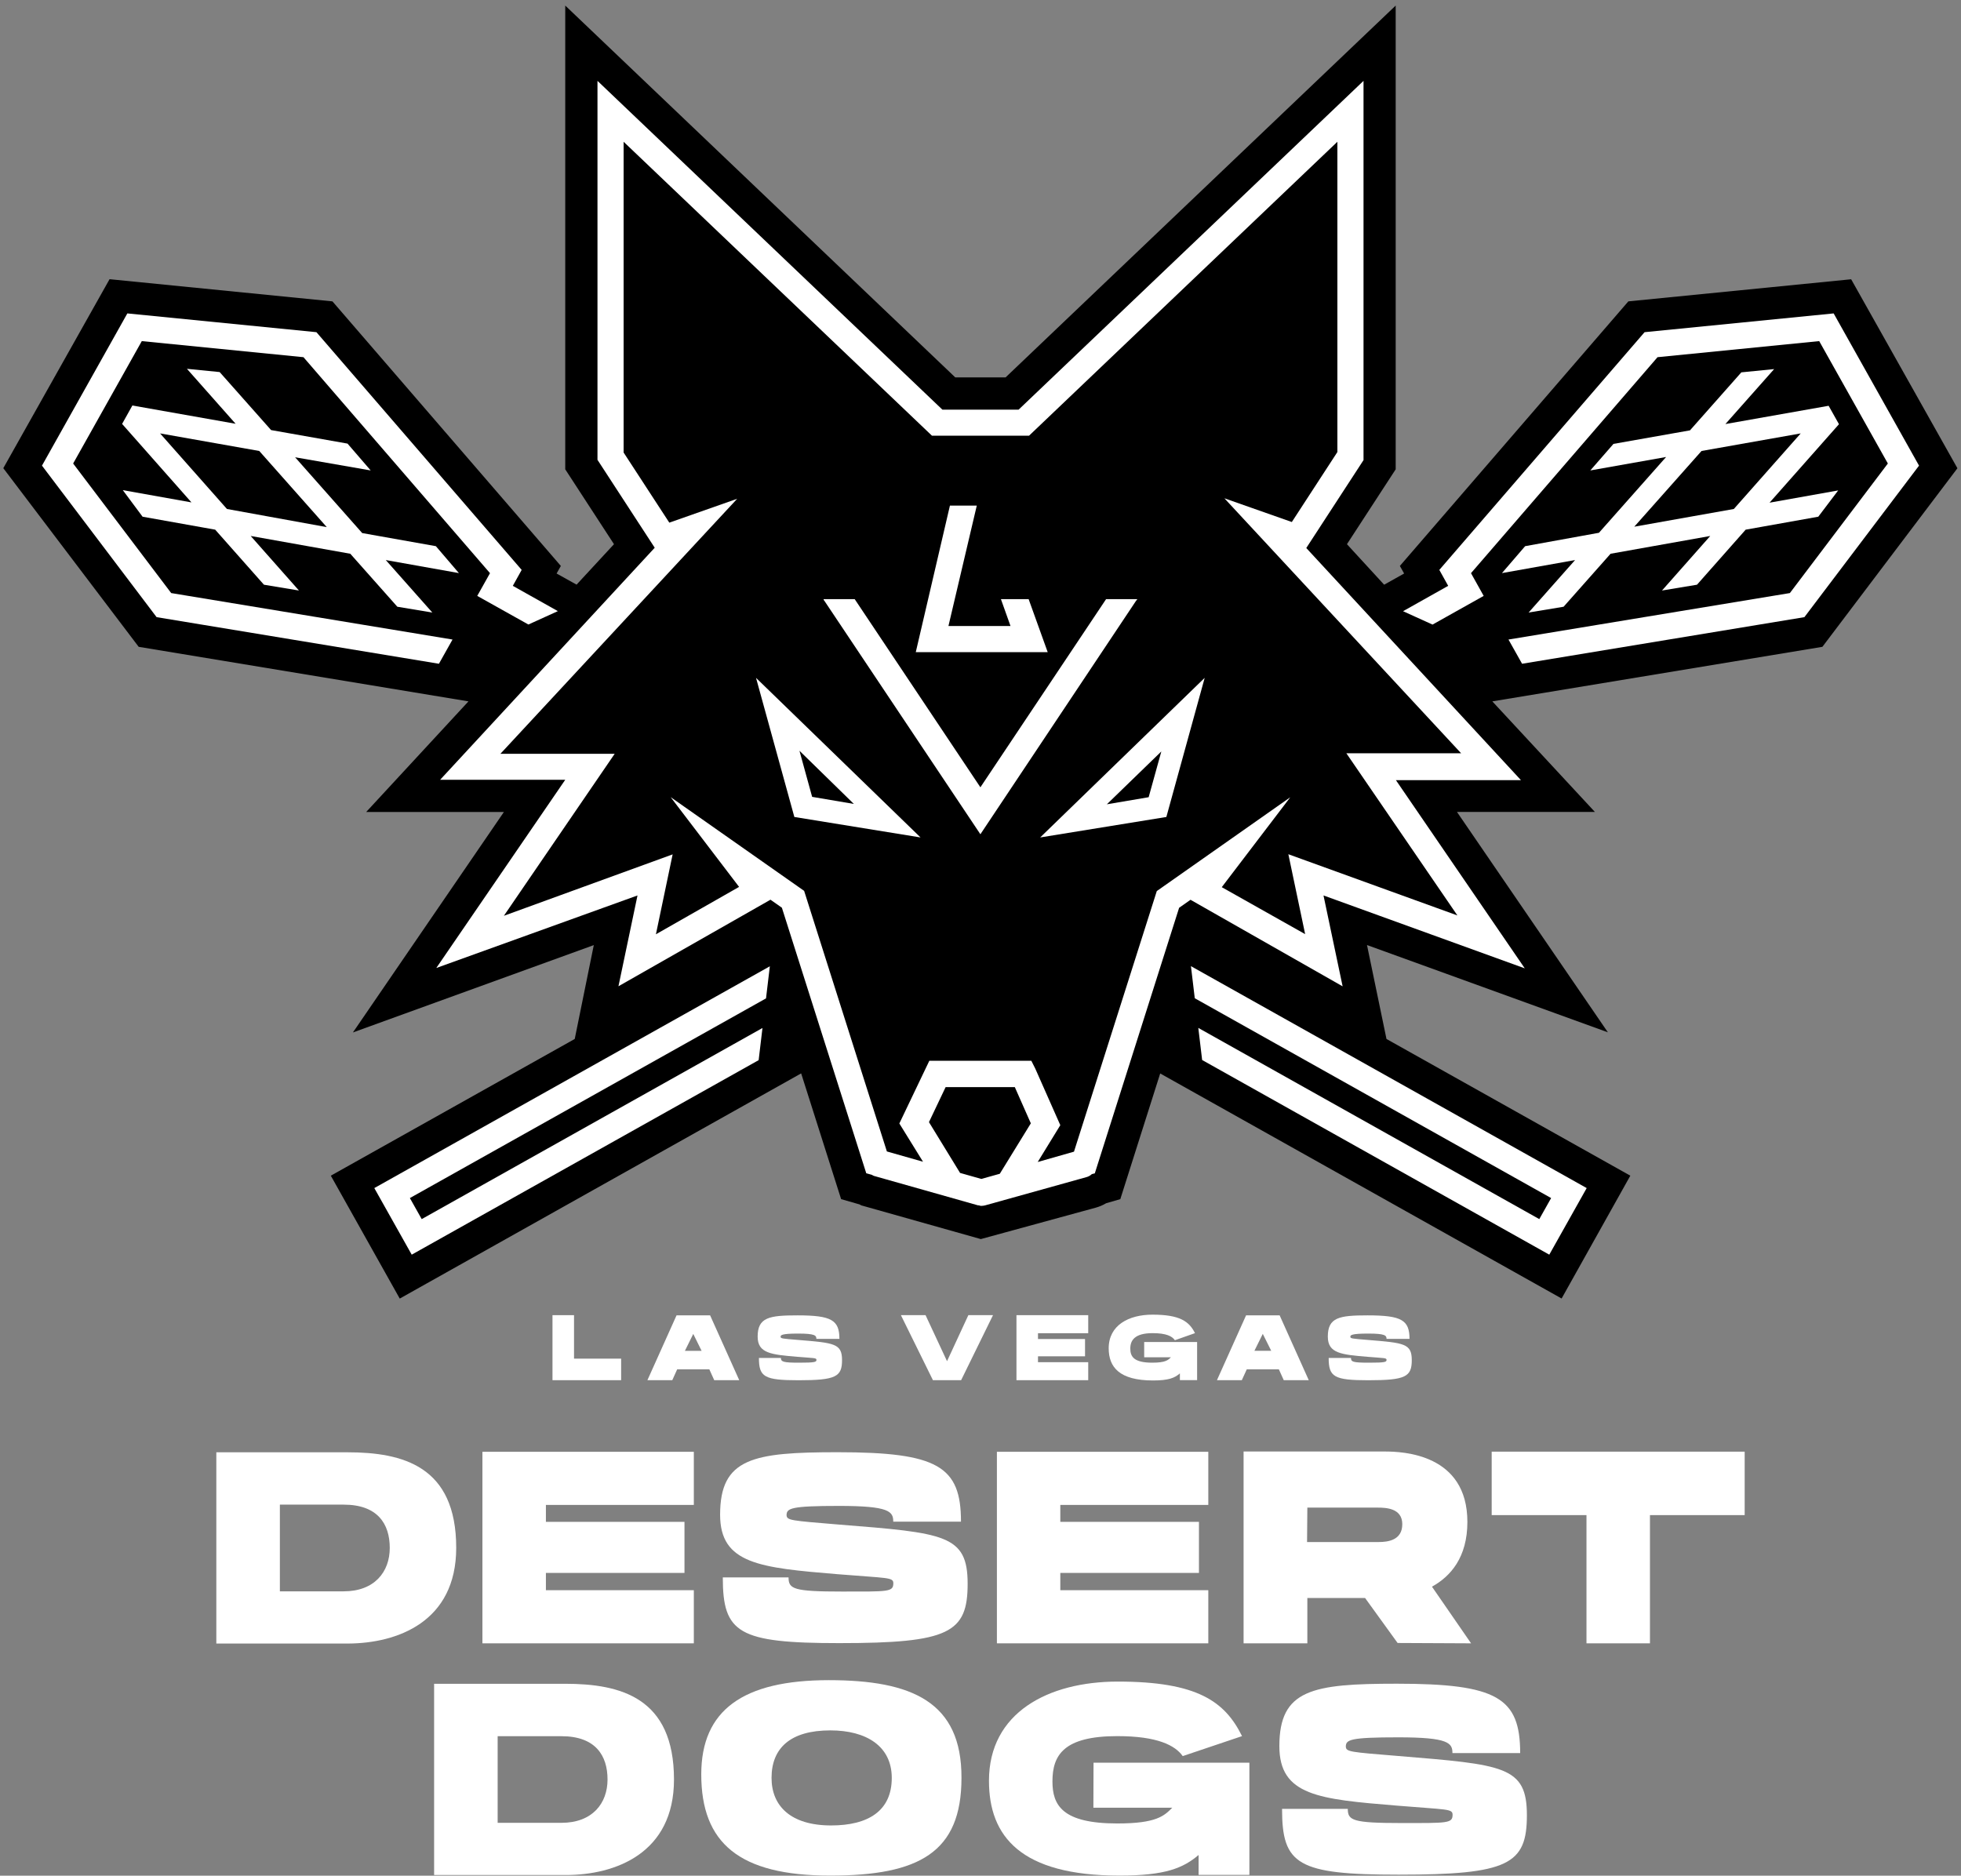 <svg width="346" height="331" viewBox="0 0 346 331" fill="none" xmlns="http://www.w3.org/2000/svg">
<rect x="0" y="0" width="346" height="331" fill="#808080" stroke="none"/>
<g clip-path="url(#clip0_353_1809)">
<path d="M97.481 232.082V243.557H109.594V239.757H101.281V232.082H97.481Z" fill="white"/>
<path d="M125.156 241.644L126.019 243.557H130.431L125.294 232.119H119.369L114.231 243.557H118.619L119.481 241.644H125.156ZM122.319 235.394L123.794 238.382H120.844L122.319 235.394Z" fill="white"/>
<path d="M140.806 235.332C143.819 235.332 144.044 235.669 144.044 236.269H148.106C148.106 232.957 146.719 232.119 140.719 232.119C135.719 232.119 133.681 232.469 133.681 235.869C133.681 238.819 136.056 239.044 140.719 239.432C143.719 239.682 144.056 239.607 144.056 239.982C144.056 240.357 143.756 240.469 140.994 240.469C138.231 240.469 137.781 240.319 137.781 239.632H133.906C133.906 242.982 134.831 243.569 140.894 243.569C147.469 243.569 148.569 242.957 148.569 240.019C148.569 237.082 147.206 236.982 140.844 236.457C137.956 236.219 137.756 236.207 137.731 235.907C137.706 235.607 137.906 235.332 140.806 235.332Z" fill="white"/>
<path d="M175.206 232.082H170.856L167.094 240.207L163.306 232.082H158.956L164.606 243.557H169.581L175.206 232.082Z" fill="white"/>
<path d="M192.006 235.269V232.082H179.344V243.557H192.006V240.382H183.144V239.344H191.444V236.294H183.144V235.269H192.006Z" fill="white"/>
<path d="M203.369 235.257C205.781 235.257 206.831 235.807 207.294 236.507L210.844 235.257C209.819 233.182 208.169 231.994 203.344 231.994C199.169 231.994 195.619 233.844 195.619 237.932C195.619 241.257 197.506 243.607 203.444 243.607C206.194 243.607 207.269 243.157 208.181 242.357V243.544H211.219V236.819H201.881V239.519H206.594C206.119 239.994 205.669 240.469 203.306 240.469C200.019 240.469 199.431 239.369 199.431 237.969C199.431 236.569 200.156 235.257 203.369 235.257Z" fill="white"/>
<path d="M219.856 232.119L214.719 243.557H219.106L219.981 241.644H225.644L226.506 243.557H230.919L225.781 232.119H219.856ZM221.331 238.369L222.806 235.382L224.294 238.369H221.331Z" fill="white"/>
<path d="M241.406 235.332C244.406 235.332 244.644 235.669 244.644 236.269H248.694C248.694 232.957 247.306 232.119 241.306 232.119C236.306 232.119 234.281 232.469 234.281 235.869C234.281 238.819 236.644 239.044 241.306 239.432C244.306 239.682 244.644 239.607 244.644 239.982C244.644 240.357 244.344 240.469 241.594 240.469C238.656 240.469 238.369 240.319 238.369 239.632H234.431C234.431 242.982 235.369 243.569 241.419 243.569C247.994 243.569 249.094 242.957 249.094 240.019C249.094 237.082 247.744 236.982 241.369 236.457C238.494 236.219 238.281 236.207 238.256 235.907C238.231 235.607 238.444 235.332 241.406 235.332Z" fill="white"/>
<path d="M80.494 273.144C80.494 258.732 71.094 256.282 61.281 256.282H38.169V290.032H61.406C70.156 289.994 80.494 286.169 80.494 273.144ZM60.631 280.819H49.381V265.519H60.631C66.644 265.519 68.769 268.932 68.769 273.157C68.769 277.382 66.081 280.819 60.631 280.819Z" fill="white"/>
<path d="M85.119 289.994H122.419V280.619H96.319V277.569H120.769V268.557H96.319V265.569H122.419V256.194H85.119V289.994Z" fill="white"/>
<path d="M147.956 269.032C139.469 268.332 138.869 268.294 138.781 267.407C138.781 266.157 139.494 265.744 148.069 265.744C156.919 265.744 157.606 266.732 157.606 268.519H169.556C169.556 258.744 165.456 256.269 147.781 256.269C132.881 256.269 127.056 257.294 127.056 267.294C127.056 275.982 134.056 276.657 147.781 277.794C156.631 278.519 157.619 278.307 157.619 279.394C157.619 280.944 156.719 280.857 148.606 280.857C139.981 280.857 139.131 280.407 139.131 278.357H127.531C127.531 288.194 130.269 289.957 148.106 289.957C167.481 289.957 170.731 288.144 170.731 279.482C170.731 270.819 166.719 270.519 147.956 269.032Z" fill="white"/>
<path d="M175.894 289.994H213.194V280.619H187.081V277.569H211.544V268.557H187.081V265.569H213.194V256.194H175.894V289.994Z" fill="white"/>
<path d="M219.419 289.994H230.669V281.994H240.856L246.594 289.932L259.556 289.994L252.656 279.994C255.931 278.194 258.906 274.832 258.906 268.569C258.906 256.569 247.531 256.144 244.344 256.144H219.419V289.994ZM230.669 266.044H243.056C244.544 266.044 247.419 266.144 247.419 268.969C247.419 271.794 244.919 272.119 243.231 272.119H230.619L230.669 266.044Z" fill="white"/>
<path d="M263.194 267.369H279.919V289.994H291.119V267.369H307.831V256.169H263.194V267.369Z" fill="white"/>
<path d="M99.706 297.132H76.594V330.882H99.819C108.569 330.882 118.919 327.057 118.919 314.019C118.906 299.569 109.519 297.132 99.706 297.132ZM99.056 321.669H87.806V306.382H99.056C105.081 306.382 107.194 309.807 107.194 314.019C107.194 318.232 104.519 321.669 99.056 321.669Z" fill="white"/>
<path d="M146.231 296.494C131.069 296.494 123.731 301.807 123.731 313.119C123.731 325.207 130.381 330.982 146.481 330.982C162.169 330.982 169.644 326.894 169.644 313.744C169.694 300.307 160.881 296.494 146.231 296.494ZM146.644 322.132C139.444 322.132 136.131 318.632 136.131 313.744C136.131 308.482 139.456 305.357 146.506 305.357C152.844 305.357 157.344 308.132 157.344 313.744C157.344 319.544 153.206 322.132 146.644 322.132Z" fill="white"/>
<path d="M192.919 319.007H206.831C205.419 320.419 204.106 321.782 197.144 321.782C187.431 321.782 185.694 318.569 185.694 314.357C185.694 309.719 187.681 306.369 197.144 306.369C204.244 306.369 207.344 308.007 208.681 309.894L219.144 306.369C216.131 300.269 211.281 296.744 197.231 296.744C184.956 296.744 174.494 302.219 174.494 314.244C174.494 324.044 180.056 330.982 197.531 330.982C205.656 330.982 208.781 329.632 211.481 327.344V330.857H220.444V311.057H192.944L192.919 319.007Z" fill="white"/>
<path d="M246.631 309.869C238.144 309.182 237.531 309.132 237.456 308.244C237.456 306.994 238.169 306.582 246.731 306.582C255.581 306.582 256.269 307.582 256.269 309.357H268.219C268.219 299.582 264.131 297.119 246.444 297.119C231.544 297.119 225.731 298.144 225.731 308.132C225.731 316.882 232.719 317.507 246.444 318.632C255.294 319.369 256.294 319.157 256.294 320.244C256.294 321.782 255.394 321.707 247.281 321.707C238.644 321.707 237.806 321.244 237.806 319.207H226.206C226.206 329.057 228.931 330.819 246.781 330.819C266.144 330.819 269.406 328.994 269.406 320.332C269.406 311.669 265.394 311.407 246.631 309.869Z" fill="white"/>
<path d="M76.906 96.382L63.906 94.069L52.069 80.694L65.406 83.019L61.319 78.282L47.831 75.894L38.756 65.657L32.981 65.082L41.569 74.782L23.356 71.557L21.544 74.807L33.781 88.657L21.669 86.494L25.156 91.182L37.969 93.469L46.569 103.182L52.744 104.207L44.231 94.582L61.806 97.719L70.106 107.069L76.281 108.094L68.069 98.832L80.969 101.132L76.906 96.382ZM40.044 89.819L28.244 76.482L45.744 79.582L57.656 93.019L40.044 89.819Z" fill="white"/>
<path d="M79.844 112.857L30.206 104.657L12.906 81.794L25.019 60.194L53.544 63.032L86.456 101.144L84.206 105.157L93.231 110.207L98.431 107.844L90.481 103.382L92.044 100.569L55.831 58.619L22.469 55.307L7.406 82.169L27.631 108.907L77.444 117.132L79.844 112.857Z" fill="white"/>
<path d="M210.806 176.157L273.681 211.419L271.594 215.132L211.431 181.394L212.106 187.057L273.356 221.407L279.956 209.657L210.131 170.494L210.806 176.157Z" fill="white"/>
<path d="M72.644 221.407L133.856 187.082L134.531 181.407L74.406 215.132L72.319 211.419L135.156 176.182L135.831 170.519L66.044 209.657L72.644 221.407Z" fill="white"/>
<path d="M323.531 55.307L290.169 58.619L253.956 100.569L255.519 103.382L247.556 107.857L252.756 110.219L261.781 105.157L259.544 101.144L292.456 63.032L320.981 60.194L333.094 81.794L315.806 104.657L266.156 112.857L268.556 117.132L318.369 108.907L338.594 82.169L323.531 55.307Z" fill="white"/>
<path d="M269.094 96.382L265.006 101.132L277.906 98.832L269.706 108.094L275.881 107.069L284.169 97.719L301.756 94.582L293.244 104.207L299.419 103.182L308.006 93.469L320.819 91.182L324.331 86.544L312.219 88.707L324.469 74.857L322.644 71.607L304.431 74.832L313.031 65.132L307.244 65.707L298.181 75.944L284.681 78.332L280.594 83.019L293.969 80.644L282.119 94.019L269.094 96.382ZM300.219 79.582L317.719 76.482L305.919 89.819L288.356 92.944L300.219 79.582Z" fill="white"/>
<path d="M233.519 158.019L269.031 170.882L246.294 137.669H268.356L230.481 96.707L240.581 81.194V14.269L179.719 72.294H166.281L105.419 14.269V81.144L115.519 96.657L77.656 137.607H99.731L76.981 170.819L112.481 158.019L109.119 174.044L135.944 158.769L137.956 160.182L152.844 207.044L153.831 207.319C153.945 207.394 154.067 207.457 154.194 207.507L172.569 212.707C172.619 212.713 172.669 212.713 172.719 212.707L173.019 212.794H173.094H173.194C173.405 212.789 173.614 212.759 173.819 212.707L191.756 207.707C192.088 207.607 192.392 207.431 192.644 207.194L193.169 207.057L208.044 160.194L210.056 158.782L236.894 174.057L233.519 158.019ZM163.906 198.019L166.844 191.844H179.056L181.881 198.232L176.406 207.132L173.144 208.044L169.394 206.982L163.906 198.019ZM215.569 156.557L227.656 140.694L204.106 157.244L189.494 203.232L183.094 205.057L187.081 198.557L182.656 188.557L181.969 187.194H163.969L158.681 198.257L162.856 205.007L156.481 203.194L141.881 157.207L118.331 140.669L130.406 156.507L115.731 164.869L118.681 150.769L88.906 161.607L108.456 133.019H88.294L130.069 88.019L118.094 92.231L110.031 79.857V25.019L164.431 76.882H181.569L235.969 25.019V79.769L227.931 92.119L216.031 87.931L257.806 132.932H237.556L257.144 161.544L227.319 150.744L230.281 164.844L215.569 156.557Z" fill="white"/>
<path d="M140.156 144.169L162.419 147.782L133.394 119.619L140.156 144.169ZM150.656 141.869L143.294 140.619L141.056 132.482L150.656 141.869Z" fill="white"/>
<path d="M205.794 144.169L212.556 119.619L183.531 147.782L205.794 144.169ZM202.669 140.682L195.294 141.932L204.906 132.607L202.669 140.682Z" fill="white"/>
<path d="M200.656 105.732H195.156L172.981 138.932L150.806 105.732H145.319C145.319 105.807 145.319 105.894 145.419 105.969L172.981 147.219L200.481 105.969C200.606 105.894 200.606 105.807 200.656 105.732Z" fill="white"/>
<path d="M181.494 105.732H176.606L178.294 110.469H167.344L172.344 89.219H167.606L161.581 115.082H184.856L181.494 105.732Z" fill="white"/>
<path d="M263.306 123.769L321.544 114.144L345.369 82.632L326.619 49.282L287.306 53.182L246.994 99.869L247.744 101.207L244.219 103.182L237.656 96.032L246.256 82.819V0.982L177.431 66.594H168.544L99.731 0.982V82.819L108.331 96.032L101.731 103.169L98.206 101.207L98.956 99.869L58.656 53.182L19.331 49.269L0.581 82.619L24.469 114.144L82.656 123.769L64.606 143.294H88.906L62.269 182.194L104.769 166.782L101.406 183.344L58.369 207.469L70.531 229.157L141.356 189.419L148.406 211.607L151.669 212.544L151.956 212.707L173.056 218.657L193.356 213.107C193.992 212.929 194.601 212.669 195.169 212.332L197.669 211.607L204.706 189.432L275.531 229.144L287.656 207.469L244.631 183.344L241.194 166.769L283.694 182.169L257.069 143.282H281.406L263.306 123.769Z" fill="black"/>
<path d="M76.906 96.382L63.906 94.069L52.069 80.694L65.406 83.019L61.319 78.282L47.831 75.894L38.756 65.657L32.981 65.082L41.569 74.782L23.356 71.557L21.544 74.807L33.781 88.657L21.669 86.494L25.156 91.182L37.969 93.469L46.569 103.182L52.744 104.207L44.231 94.582L61.806 97.719L70.106 107.069L76.281 108.094L68.069 98.832L80.969 101.132L76.906 96.382ZM40.044 89.819L28.244 76.482L45.744 79.582L57.656 93.019L40.044 89.819Z" fill="white"/>
<path d="M79.844 112.857L30.206 104.657L12.906 81.794L25.019 60.194L53.544 63.032L86.456 101.144L84.206 105.157L93.231 110.207L98.431 107.844L90.481 103.382L92.044 100.569L55.831 58.619L22.469 55.307L7.406 82.169L27.631 108.907L77.444 117.132L79.844 112.857Z" fill="white"/>
<path d="M210.806 176.157L273.681 211.419L271.594 215.132L211.431 181.394L212.106 187.057L273.356 221.407L279.956 209.657L210.131 170.494L210.806 176.157Z" fill="white"/>
<path d="M72.644 221.407L133.856 187.082L134.531 181.407L74.406 215.132L72.319 211.419L135.156 176.182L135.831 170.519L66.044 209.657L72.644 221.407Z" fill="white"/>
<path d="M323.531 55.307L290.169 58.619L253.956 100.569L255.519 103.382L247.556 107.857L252.756 110.219L261.781 105.157L259.544 101.144L292.456 63.032L320.981 60.194L333.094 81.794L315.806 104.657L266.156 112.857L268.556 117.132L318.369 108.907L338.594 82.169L323.531 55.307Z" fill="white"/>
<path d="M269.094 96.382L265.006 101.132L277.906 98.832L269.706 108.094L275.881 107.069L284.169 97.719L301.756 94.582L293.244 104.207L299.419 103.182L308.006 93.469L320.819 91.182L324.331 86.544L312.219 88.707L324.469 74.857L322.644 71.607L304.431 74.832L313.031 65.132L307.244 65.707L298.181 75.944L284.681 78.332L280.594 83.019L293.969 80.644L282.119 94.019L269.094 96.382ZM300.219 79.582L317.719 76.482L305.919 89.819L288.356 92.944L300.219 79.582Z" fill="white"/>
<path d="M233.519 158.019L269.031 170.882L246.294 137.669H268.356L230.481 96.707L240.581 81.194V14.269L179.719 72.294H166.281L105.419 14.269V81.144L115.519 96.657L77.656 137.607H99.731L76.981 170.819L112.481 158.019L109.119 174.044L135.944 158.769L137.956 160.182L152.844 207.044L153.831 207.319C153.945 207.394 154.067 207.457 154.194 207.507L172.569 212.707C172.619 212.713 172.669 212.713 172.719 212.707L173.019 212.794H173.094H173.194C173.405 212.789 173.614 212.759 173.819 212.707L191.756 207.707C192.088 207.607 192.392 207.431 192.644 207.194L193.169 207.057L208.044 160.194L210.056 158.782L236.894 174.057L233.519 158.019ZM163.906 198.019L166.844 191.844H179.056L181.881 198.232L176.406 207.132L173.144 208.044L169.394 206.982L163.906 198.019ZM215.569 156.557L227.656 140.694L204.106 157.244L189.494 203.232L183.094 205.057L187.081 198.557L182.656 188.557L181.969 187.194H163.969L158.681 198.257L162.856 205.007L156.481 203.194L141.881 157.207L118.331 140.669L130.406 156.507L115.731 164.869L118.681 150.769L88.906 161.607L108.456 133.019H88.294L130.069 88.019L118.094 92.231L110.031 79.857V25.019L164.431 76.882H181.569L235.969 25.019V79.769L227.931 92.119L216.031 87.931L257.806 132.932H237.556L257.144 161.544L227.319 150.744L230.281 164.844L215.569 156.557Z" fill="white"/>
<path d="M140.156 144.169L162.419 147.782L133.394 119.619L140.156 144.169ZM150.656 141.869L143.294 140.619L141.056 132.482L150.656 141.869Z" fill="white"/>
<path d="M205.794 144.169L212.556 119.619L183.531 147.782L205.794 144.169ZM202.669 140.682L195.294 141.932L204.906 132.607L202.669 140.682Z" fill="white"/>
<path d="M200.656 105.732H195.156L172.981 138.932L150.806 105.732H145.319C145.319 105.807 145.319 105.894 145.419 105.969L172.981 147.219L200.481 105.969C200.606 105.894 200.606 105.807 200.656 105.732Z" fill="white"/>
<path d="M181.494 105.732H176.606L178.294 110.469H167.344L172.344 89.219H167.606L161.581 115.082H184.856L181.494 105.732Z" fill="white"/>
</g>
<defs>
<clipPath id="clip0_353_1809">
<rect width="344.738" height="330" fill="white" transform="translate(0.631 0.982)"/>
</clipPath>
</defs>
</svg>
